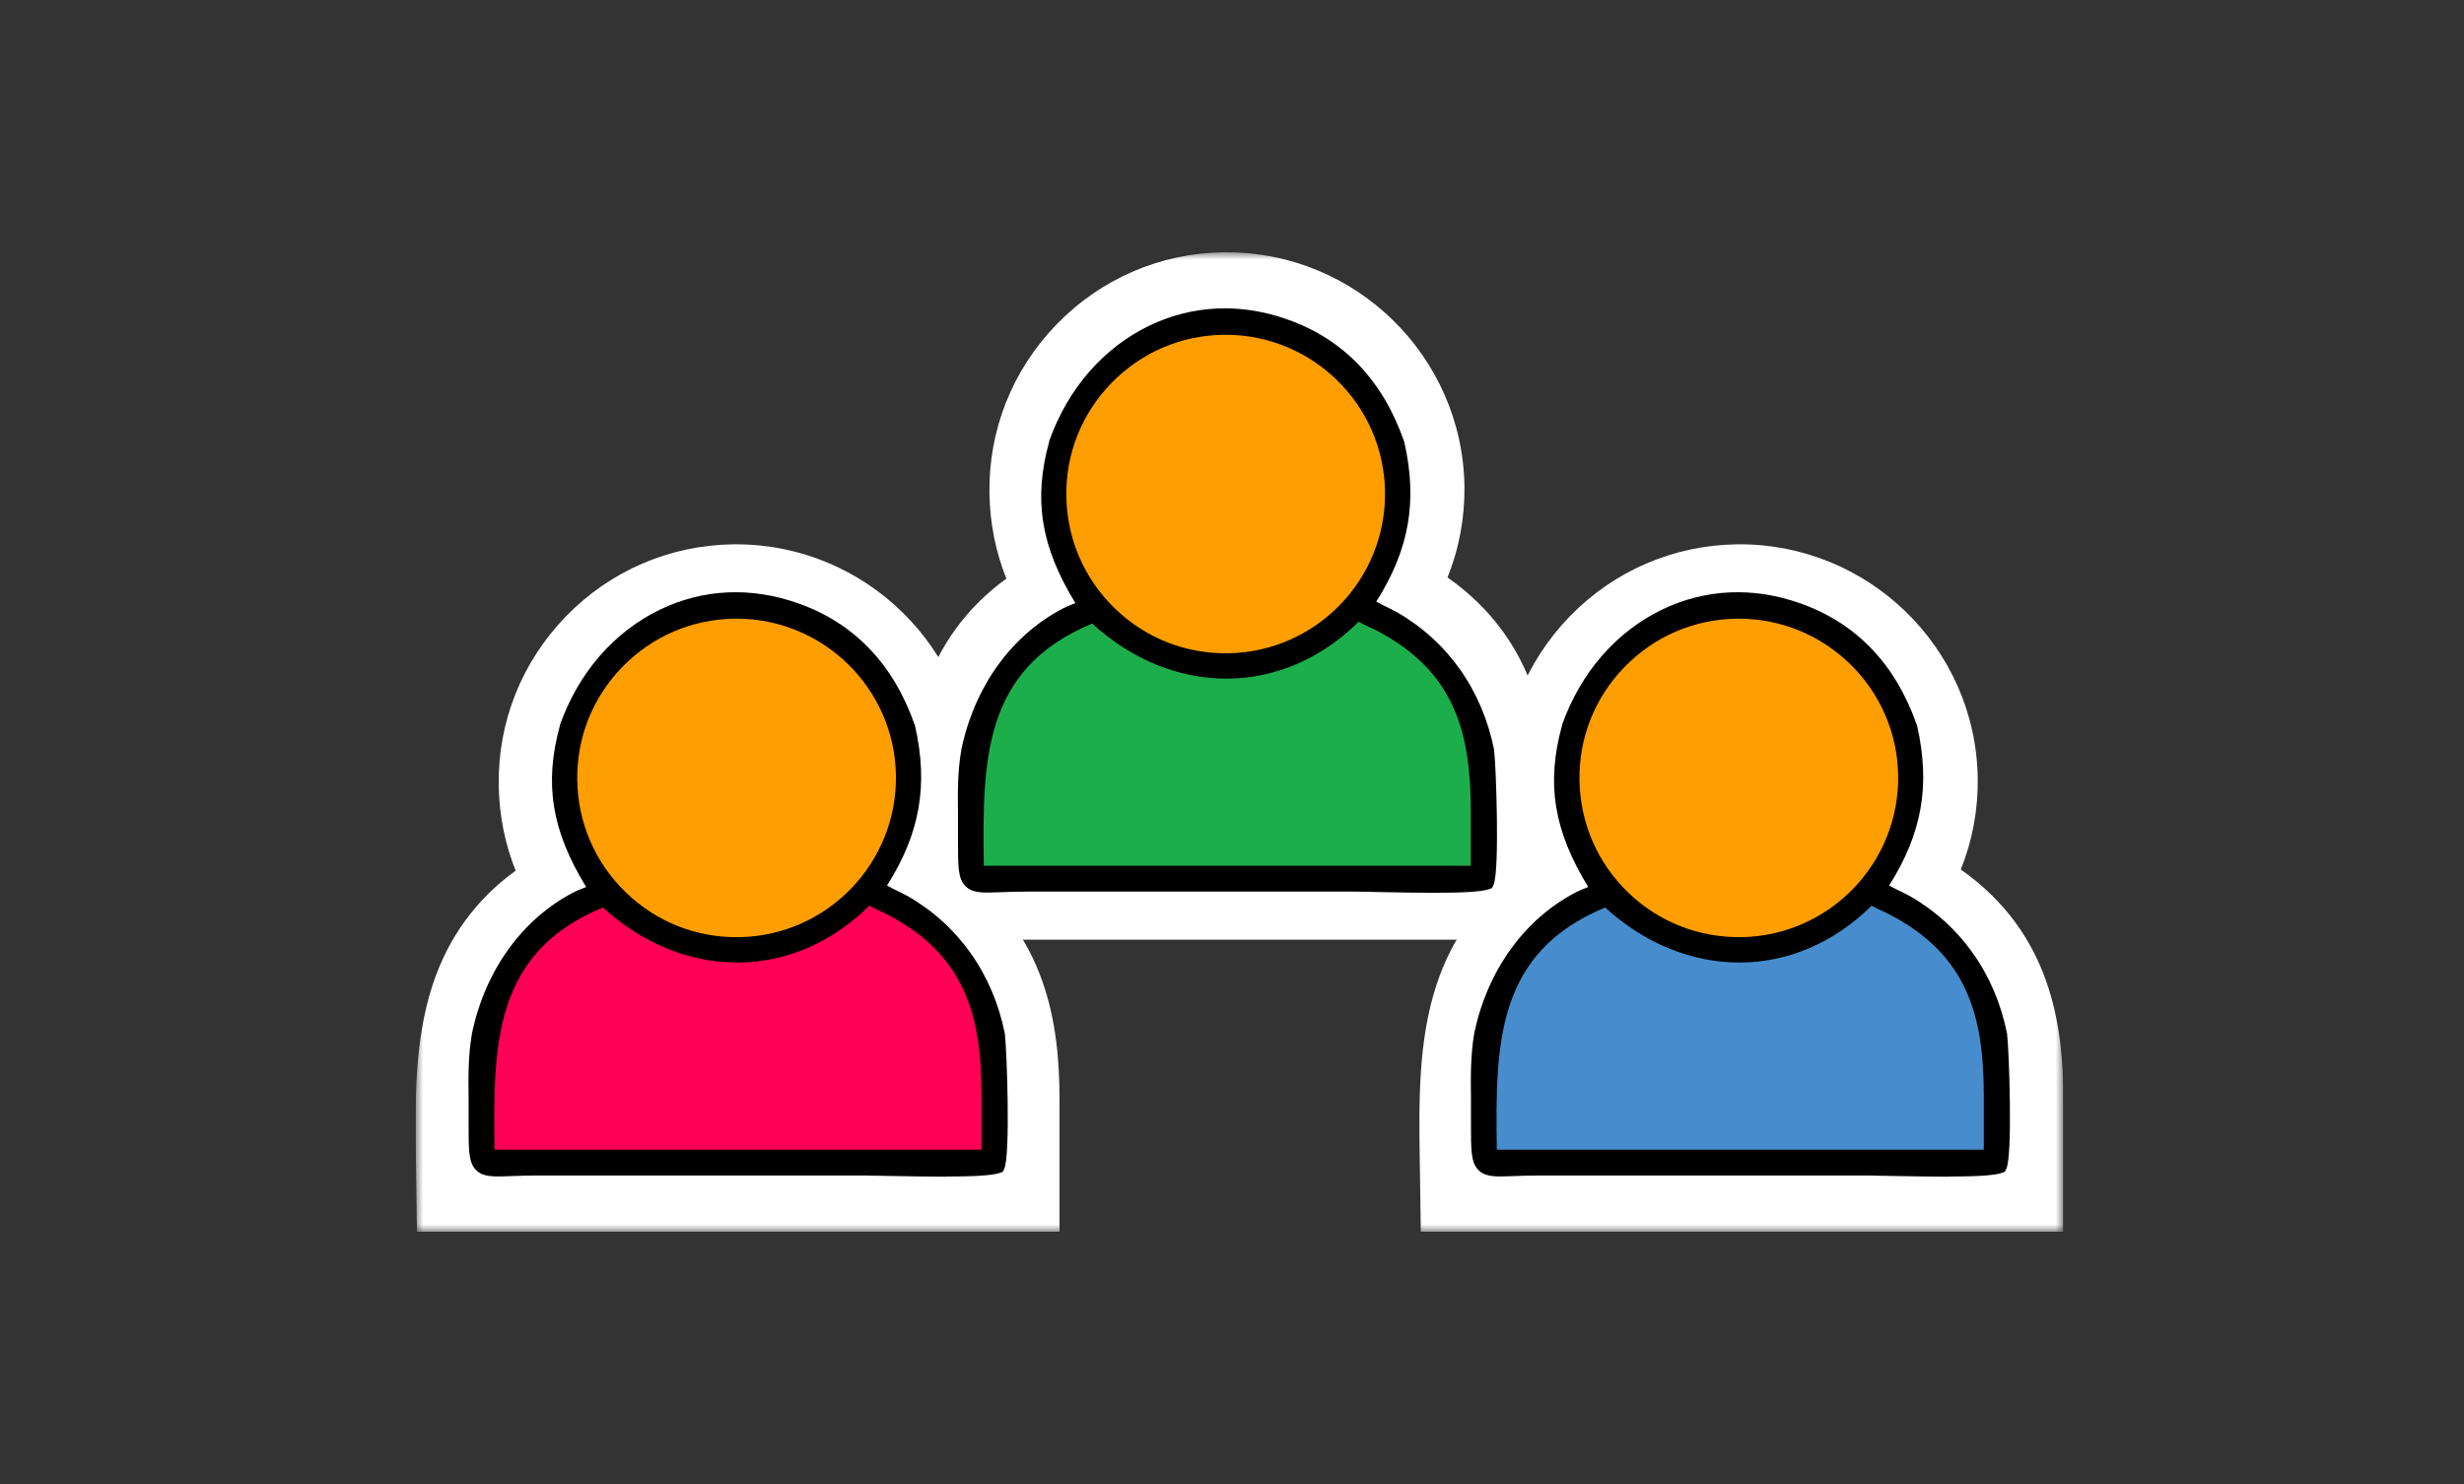 <svg width="166" height="100" viewBox="0 0 166 100" fill="none" xmlns="http://www.w3.org/2000/svg">
<rect x="0" y="0" width="166" height="100" fill="#333333" stroke="none"/>
<mask id="mask0_1088_57" style="mask-type:alpha" maskUnits="userSpaceOnUse" x="0" y="0" width="166" height="100">
<rect width="166" height="100" fill="#D9D9D9"/>
</mask>
<g mask="url(#mask0_1088_57)">
</g>
<g clip-path="url(#clip0_1088_57)">
<mask id="mask1_1088_57" style="mask-type:luminance" maskUnits="userSpaceOnUse" x="28" y="17" width="111" height="66">
<path d="M139 17H28V83H139V17Z" fill="white"/>
</mask>
<g mask="url(#mask1_1088_57)">
<path d="M40.71 60.77C45.98 65.78 53.35 65.96 58.45 60.59C58.93 60.91 59.51 61.14 60.02 61.41C65.46 64.24 66.65 68.59 66.65 74.12V78.29H32.74C32.63 70.81 32.48 64 40.71 60.78V60.77Z" fill="#478CCC"/>
<path d="M70.82 82.45H28.64L28.58 78.19C28.52 74.29 28.47 70.25 29.67 66.58C31.15 62.05 34.36 58.8 39.2 56.9L41.67 55.93L43.59 57.75C45.39 59.46 47.55 60.41 49.66 60.41C51.77 60.41 53.78 59.48 55.45 57.73L57.85 55.2L60.76 57.12C60.84 57.17 61.1 57.29 61.29 57.38C61.49 57.48 61.72 57.59 61.96 57.71C69.82 61.8 70.83 68.62 70.83 74.11V82.44L70.82 82.45ZM36.9 74.12H62.5C62.5 69.57 61.6 67.27 59.01 65.61C56.23 67.63 52.99 68.72 49.64 68.72C46.29 68.72 43.05 67.65 40.18 65.68C38.56 66.76 37.95 68.01 37.57 69.15C37.11 70.55 36.94 72.25 36.89 74.11L36.9 74.12Z" fill="white"/>
<path d="M60.28 60.91C60.1 60.81 59.91 60.72 59.72 60.64C59.38 60.48 59.06 60.33 58.78 60.15C60.48 58.06 61.48 55.39 61.44 52.5C61.34 45.98 55.95 40.76 49.43 40.85C46.26 40.9 43.3 42.17 41.1 44.44C38.89 46.71 37.71 49.71 37.76 52.87C37.8 55.61 38.77 58.19 40.5 60.26C31.98 63.6 32.08 70.66 32.19 78.14V78.84H67.22V74.12C67.22 69.14 66.38 64.09 60.29 60.92L60.28 60.91Z" fill="black"/>
<path d="M71.37 83H28.09L28.02 78.2C27.96 74.23 27.91 70.13 29.15 66.35C30.2 63.17 32.07 60.6 34.74 58.67C34.02 56.87 33.63 54.94 33.6 52.94C33.53 48.66 35.14 44.62 38.12 41.54C41.1 38.47 45.1 36.74 49.38 36.68C49.45 36.68 49.53 36.68 49.6 36.68C58.31 36.68 65.47 43.7 65.61 52.43C65.64 54.55 65.25 56.65 64.47 58.59C70.53 62.86 71.38 69.04 71.38 74.11V82.99L71.37 83ZM36.34 74.68H63.06V74.11C63.06 69.53 62.31 66.65 58.37 64.6C58.25 64.54 58.11 64.47 57.95 64.4C57.55 64.21 57.05 63.97 56.53 63.64L52.63 61.12L55.56 57.52C56.7 56.12 57.31 54.36 57.28 52.56C57.21 48.33 53.72 44.95 49.49 45C47.44 45.03 45.52 45.86 44.09 47.33C42.66 48.8 41.89 50.75 41.92 52.8C41.95 54.58 42.56 56.23 43.69 57.59L47.39 62.02L42.01 64.13C37.29 65.98 36.42 69.03 36.33 74.68H36.34Z" fill="white"/>
<path d="M73.77 41.09C79.04 46.1 86.41 46.28 91.51 40.91C91.99 41.23 92.57 41.46 93.08 41.73C98.52 44.56 99.71 48.91 99.71 54.44V58.61H65.79C65.68 51.13 65.53 44.32 73.76 41.1L73.77 41.09Z" fill="#478CCC"/>
<path d="M103.88 62.76H61.7L61.64 58.5C61.58 54.6 61.53 50.56 62.73 46.89C64.21 42.36 67.42 39.11 72.26 37.21L74.73 36.24L76.65 38.06C78.45 39.77 80.61 40.72 82.72 40.72C84.83 40.72 86.84 39.79 88.51 38.04L90.91 35.51L93.82 37.43C93.9 37.48 94.16 37.6 94.35 37.69C94.55 37.79 94.78 37.9 95.03 38.02C102.89 42.11 103.9 48.93 103.9 54.42V62.75L103.88 62.76ZM69.96 54.44H95.56C95.56 49.89 94.66 47.59 92.07 45.93C89.29 47.95 86.05 49.04 82.7 49.04C79.35 49.04 76.11 47.97 73.24 46C71.62 47.08 71.01 48.33 70.63 49.47C70.17 50.87 70 52.57 69.95 54.43L69.96 54.44Z" fill="white"/>
<path d="M93.34 41.23C93.16 41.13 92.97 41.04 92.78 40.96C92.44 40.8 92.12 40.65 91.84 40.46C93.54 38.37 94.54 35.7 94.5 32.81C94.4 26.29 89.01 21.07 82.49 21.16C79.32 21.21 76.36 22.48 74.16 24.75C71.95 27.02 70.77 30.02 70.82 33.18C70.86 35.92 71.83 38.5 73.56 40.57C65.04 43.91 65.14 50.97 65.25 58.45V59.15H100.28V54.43C100.28 49.45 99.44 44.4 93.35 41.23H93.34Z" fill="black"/>
<path d="M104.43 63.32H61.15L61.08 58.52C61.02 54.55 60.97 50.45 62.21 46.67C63.26 43.49 65.13 40.92 67.8 38.99C67.08 37.19 66.69 35.26 66.66 33.26C66.59 28.98 68.2 24.94 71.18 21.86C74.16 18.79 78.15 17.06 82.43 17C82.5 17 82.58 17 82.65 17C91.36 17 98.52 24.02 98.66 32.75C98.69 34.87 98.3 36.97 97.52 38.91C103.58 43.18 104.43 49.36 104.43 54.43V63.31V63.32ZM69.4 54.99H96.12V54.42C96.12 49.84 95.37 46.96 91.43 44.91C91.31 44.85 91.17 44.78 91.01 44.71C90.61 44.52 90.11 44.28 89.59 43.95L85.69 41.43L88.62 37.83C89.76 36.43 90.37 34.67 90.34 32.87C90.27 28.64 86.77 25.25 82.55 25.31C80.5 25.34 78.58 26.17 77.15 27.64C75.72 29.11 74.95 31.06 74.98 33.11C75.01 34.89 75.62 36.54 76.75 37.9L80.45 42.33L75.07 44.44C70.35 46.29 69.48 49.34 69.39 54.99H69.4Z" fill="white"/>
<path d="M108.34 60.77C113.61 65.78 120.98 65.96 126.08 60.59C126.56 60.91 127.14 61.14 127.65 61.41C133.1 64.24 134.28 68.59 134.28 74.12V78.29H100.36C100.25 70.81 100.1 64 108.33 60.78L108.34 60.77Z" fill="#478CCC"/>
<path d="M138.44 82.45H96.26L96.2 78.19C96.14 74.29 96.09 70.25 97.29 66.58C98.77 62.05 101.98 58.8 106.82 56.9L109.29 55.93L111.21 57.75C113.01 59.46 115.17 60.41 117.28 60.41C119.39 60.41 121.4 59.48 123.07 57.73L125.47 55.2L128.38 57.12C128.46 57.17 128.72 57.29 128.9 57.38C129.1 57.48 129.33 57.59 129.58 57.71C137.44 61.8 138.45 68.62 138.45 74.11V82.44L138.44 82.45ZM104.52 74.12H130.12C130.12 69.57 129.22 67.27 126.63 65.61C123.85 67.63 120.61 68.72 117.26 68.72C113.91 68.72 110.67 67.65 107.8 65.68C106.18 66.76 105.57 68.01 105.19 69.15C104.73 70.55 104.56 72.25 104.51 74.11L104.52 74.12Z" fill="white"/>
<path d="M127.91 60.91C127.73 60.81 127.54 60.72 127.35 60.64C127.01 60.48 126.69 60.33 126.41 60.15C128.11 58.06 129.11 55.39 129.07 52.5C128.97 45.98 123.57 40.76 117.06 40.85C113.89 40.9 110.93 42.17 108.73 44.44C106.52 46.71 105.34 49.71 105.39 52.87C105.43 55.61 106.4 58.19 108.13 60.26C99.61 63.6 99.71 70.66 99.82 78.14V78.84H134.85V74.12C134.85 69.14 134.01 64.09 127.92 60.92L127.91 60.91Z" fill="black"/>
<path d="M139 83H95.72L95.65 78.2C95.59 74.23 95.54 70.13 96.78 66.35C97.83 63.17 99.7 60.6 102.37 58.67C101.65 56.87 101.26 54.94 101.23 52.94C101.16 48.66 102.77 44.62 105.75 41.54C108.73 38.47 112.73 36.74 117.01 36.68C125.82 36.57 133.11 43.62 133.24 52.43C133.27 54.55 132.88 56.65 132.1 58.59C138.16 62.86 139.01 69.04 139.01 74.11V82.99L139 83ZM103.96 74.68H130.68V74.11C130.68 69.53 129.93 66.65 125.99 64.6C125.87 64.54 125.73 64.47 125.57 64.4C125.17 64.21 124.67 63.97 124.15 63.64L120.25 61.12L123.18 57.52C124.32 56.12 124.93 54.36 124.9 52.56C124.83 48.37 121.39 45 117.21 45H117.1C115.05 45.03 113.13 45.86 111.7 47.33C110.27 48.8 109.5 50.75 109.53 52.8C109.56 54.58 110.17 56.23 111.3 57.59L115 62.02L109.62 64.13C104.9 65.98 104.03 69.03 103.94 74.68H103.96Z" fill="white"/>
<path d="M71.2 29.92C73.46 23.48 79.83 19.7 86.52 22.05C90.37 23.4 92.74 26.19 94.05 29.92C94.97 34.02 94.26 37.22 91.96 40.66C92.19 41 93.37 41.49 93.78 41.72C97.18 43.65 99.35 46.83 100.1 50.65C100.25 51.87 100.43 58.67 100.1 59.39C99.03 59.77 92.75 59.52 91.25 59.52H69.17C64.86 59.52 65.09 60.37 65.09 55.92C65.09 54.17 64.99 52.37 65.29 50.64C66.08 46.8 68.31 43.32 71.87 41.47C72.29 41.25 72.89 41.09 73.25 40.84V40.76L73.1 40.65C70.88 37.14 70.05 34.1 71.2 29.91V29.92ZM82.42 22.01C76.18 22.1 71.19 27.23 71.29 33.47C71.39 39.71 76.53 44.68 82.77 44.58C89 44.47 93.96 39.34 93.86 33.12C93.76 26.89 88.64 21.92 82.41 22.01H82.42ZM91.43 41.2C86.33 46.57 78.96 46.39 73.69 41.38C65.46 44.6 65.61 51.41 65.72 58.89H99.64V54.72C99.64 49.19 98.45 44.84 93.01 42.01C92.49 41.74 91.92 41.52 91.44 41.19L91.43 41.2Z" fill="#020102"/>
<path d="M96.67 60.16C95.52 60.16 94.21 60.14 92.85 60.11C92.14 60.09 91.59 60.08 91.26 60.08H69.18C68.49 60.08 67.91 60.1 67.44 60.12C66.21 60.17 65.54 60.19 65.06 59.73C64.53 59.22 64.54 58.39 64.54 56.56C64.54 56.36 64.54 56.15 64.54 55.93C64.54 55.58 64.54 55.23 64.54 54.88C64.52 53.46 64.51 51.99 64.76 50.56V50.54C65.64 46.28 68.14 42.8 71.63 40.99C71.83 40.89 72.04 40.8 72.25 40.72C72.32 40.69 72.38 40.67 72.45 40.64C70.12 36.84 69.61 33.67 70.68 29.77V29.73C71.93 26.2 74.33 23.44 77.44 21.94C80.34 20.55 83.55 20.4 86.72 21.52C90.5 22.85 93.15 25.61 94.59 29.73L94.61 29.79C95.51 33.79 94.94 37.03 92.72 40.54C92.98 40.69 93.35 40.87 93.56 40.97C93.77 41.07 93.94 41.16 94.07 41.23C97.52 43.19 99.86 46.5 100.66 50.54V50.58C100.79 51.57 101.04 58.7 100.62 59.62L100.52 59.84L100.3 59.92C99.78 60.1 98.43 60.16 96.68 60.16H96.67ZM66.27 58.34H99.09V54.72C99.09 49.36 98.01 45.24 92.76 42.5C92.59 42.41 92.42 42.33 92.24 42.25C92.01 42.14 91.77 42.03 91.53 41.9C89.03 44.38 85.89 45.73 82.63 45.73C79.37 45.73 76.21 44.42 73.58 42.02C66.22 45.07 66.18 51.21 66.28 58.33L66.27 58.34ZM82.43 22.56C79.56 22.6 76.88 23.76 74.88 25.82C72.88 27.88 71.8 30.59 71.85 33.46C71.9 36.33 73.06 39.01 75.12 41C77.18 42.99 79.9 44.07 82.77 44.02C88.68 43.92 93.41 39.03 93.32 33.12C93.23 27.21 88.35 22.48 82.43 22.56Z" fill="black"/>
<path d="M82.78 44.58C76.54 44.69 71.39 39.71 71.3 33.47C71.2 27.23 76.19 22.1 82.43 22.01C88.66 21.92 93.78 26.89 93.88 33.12C93.98 39.35 89.01 44.47 82.79 44.58H82.78Z" fill="#FF9E00"/>
<path d="M82.58 45.14C79.49 45.14 76.58 43.96 74.35 41.81C72.07 39.61 70.79 36.65 70.74 33.49C70.69 30.32 71.88 27.33 74.08 25.06C76.29 22.79 79.24 21.51 82.41 21.47C88.93 21.38 94.32 26.6 94.42 33.12C94.52 39.64 89.3 45.03 82.78 45.15C82.71 45.15 82.64 45.15 82.57 45.15L82.58 45.14ZM82.58 22.56H82.42C79.55 22.6 76.87 23.76 74.87 25.82C72.87 27.88 71.79 30.59 71.84 33.46C71.89 36.33 73.05 39.01 75.11 41C77.17 43 79.89 44.07 82.76 44.02C88.67 43.92 93.4 39.03 93.31 33.12C93.22 27.26 88.42 22.56 82.58 22.56Z" fill="black"/>
<path d="M73.69 41.38C78.96 46.39 86.33 46.57 91.43 41.2C91.91 41.52 92.49 41.75 93 42.02C98.44 44.85 99.63 49.2 99.63 54.73V58.9H65.71C65.6 51.42 65.45 44.61 73.68 41.39L73.69 41.38Z" fill="#1DAE4C"/>
<path d="M100.19 59.45H65.17V58.75C65.05 51.27 64.95 44.2 73.49 40.87L73.82 40.74L74.08 40.98C76.55 43.33 79.59 44.63 82.63 44.63C85.67 44.63 88.67 43.31 91.03 40.82L91.35 40.48L91.74 40.74C92.03 40.93 92.36 41.09 92.71 41.25C92.89 41.34 93.08 41.43 93.27 41.52C99.36 44.69 100.2 49.74 100.2 54.72V59.44L100.19 59.45ZM66.27 58.34H99.09V54.72C99.09 49.36 98.01 45.24 92.76 42.5C92.59 42.41 92.42 42.33 92.24 42.25C92.01 42.14 91.77 42.03 91.53 41.9C89.03 44.38 85.89 45.73 82.63 45.73C79.37 45.73 76.21 44.42 73.58 42.02C66.22 45.07 66.18 51.21 66.28 58.33L66.27 58.34Z" fill="black"/>
<path d="M38.24 49.05C40.5 42.61 46.87 38.83 53.56 41.18C57.41 42.53 59.78 45.32 61.09 49.05C62.01 53.15 61.3 56.35 59 59.79C59.23 60.13 60.41 60.62 60.82 60.85C64.22 62.78 66.39 65.96 67.14 69.78C67.29 71 67.47 77.8 67.14 78.52C66.07 78.9 59.79 78.65 58.29 78.65H36.21C31.9 78.65 32.13 79.5 32.13 75.05C32.13 73.3 32.03 71.5 32.33 69.77C33.12 65.93 35.35 62.45 38.91 60.6C39.33 60.38 39.93 60.22 40.29 59.97V59.89L40.14 59.78C37.92 56.27 37.09 53.23 38.24 49.04V49.05ZM49.46 41.14C43.22 41.23 38.23 46.36 38.33 52.6C38.43 58.84 43.57 63.81 49.81 63.71C56.04 63.6 61 58.47 60.9 52.25C60.8 46.02 55.68 41.05 49.45 41.14H49.46ZM58.47 60.33C53.37 65.7 46 65.52 40.73 60.51C32.5 63.73 32.65 70.54 32.76 78.02H66.68V73.85C66.68 68.32 65.49 63.97 60.05 61.14C59.53 60.87 58.96 60.64 58.48 60.32L58.47 60.33Z" fill="#020102"/>
<path d="M63.71 79.29C62.56 79.29 61.25 79.26 59.89 79.24C59.18 79.22 58.63 79.21 58.3 79.21H36.21C35.52 79.21 34.94 79.23 34.47 79.25C33.24 79.3 32.57 79.32 32.09 78.86C31.56 78.35 31.57 77.52 31.57 75.69C31.57 75.49 31.57 75.28 31.57 75.06C31.57 74.71 31.57 74.36 31.57 74.01C31.55 72.59 31.54 71.12 31.79 69.69V69.67C32.67 65.41 35.17 61.93 38.66 60.12C38.86 60.02 39.07 59.93 39.29 59.85C39.36 59.82 39.42 59.8 39.49 59.77C37.16 55.97 36.65 52.8 37.72 48.9V48.86C38.97 45.33 41.37 42.57 44.48 41.07C47.38 39.68 50.59 39.53 53.76 40.65C57.54 41.98 60.19 44.74 61.63 48.86L61.65 48.92C62.55 52.92 61.98 56.16 59.76 59.67C60.02 59.82 60.39 60 60.6 60.1C60.81 60.2 60.98 60.29 61.11 60.36C64.56 62.32 66.9 65.63 67.7 69.67V69.71C67.83 70.7 68.08 77.83 67.66 78.75L67.56 78.96L67.34 79.04C66.82 79.22 65.47 79.28 63.72 79.28L63.71 79.29ZM33.31 77.47H66.13V73.85C66.13 68.49 65.05 64.37 59.8 61.63C59.63 61.54 59.46 61.46 59.28 61.38C59.05 61.27 58.81 61.16 58.57 61.03C56.07 63.51 52.93 64.86 49.67 64.86C46.41 64.86 43.25 63.55 40.62 61.15C33.26 64.2 33.22 70.34 33.32 77.46L33.31 77.47ZM49.47 41.69C46.6 41.73 43.92 42.89 41.92 44.95C39.92 47.01 38.84 49.72 38.89 52.59C38.94 55.46 40.1 58.14 42.16 60.13C44.22 62.13 46.94 63.2 49.81 63.15C55.72 63.05 60.45 58.16 60.36 52.25C60.27 46.39 55.47 41.69 49.63 41.69H49.47Z" fill="black"/>
<path d="M49.82 63.71C43.58 63.82 38.43 58.84 38.34 52.6C38.24 46.36 43.23 41.23 49.47 41.14C55.7 41.05 60.82 46.02 60.92 52.25C61.02 58.48 56.05 63.6 49.83 63.71H49.82Z" fill="#FF9E00"/>
<path d="M49.62 64.26C46.53 64.26 43.61 63.08 41.39 60.93C39.11 58.73 37.83 55.77 37.78 52.61C37.73 49.44 38.92 46.45 41.12 44.18C43.33 41.91 46.28 40.63 49.45 40.59C55.96 40.5 61.36 45.72 61.46 52.24C61.56 58.76 56.34 64.15 49.82 64.27C49.75 64.27 49.68 64.27 49.61 64.27L49.62 64.26ZM49.63 41.69H49.47C46.6 41.73 43.92 42.89 41.92 44.95C39.92 47.01 38.84 49.72 38.89 52.59C38.94 55.46 40.1 58.14 42.16 60.13C44.22 62.13 46.94 63.2 49.81 63.15C55.72 63.05 60.45 58.16 60.36 52.25C60.27 46.39 55.47 41.69 49.63 41.69Z" fill="black"/>
<path d="M40.73 60.51C46 65.52 53.37 65.7 58.47 60.33C58.95 60.65 59.53 60.88 60.04 61.15C65.48 63.98 66.67 68.33 66.67 73.86V78.03H32.76C32.65 70.55 32.5 63.74 40.73 60.52V60.51Z" fill="#FF0057"/>
<path d="M67.24 78.58H32.22V77.88C32.1 70.4 32 63.33 40.54 60L40.87 59.87L41.13 60.11C43.6 62.46 46.64 63.76 49.68 63.76C52.72 63.76 55.72 62.44 58.08 59.95L58.4 59.61L58.79 59.87C59.08 60.06 59.41 60.22 59.76 60.38C59.94 60.47 60.13 60.56 60.32 60.65C66.41 63.82 67.25 68.87 67.25 73.85V78.57L67.24 78.58ZM33.31 77.47H66.13V73.85C66.13 68.49 65.05 64.37 59.8 61.63C59.63 61.54 59.46 61.46 59.28 61.38C59.05 61.27 58.81 61.16 58.57 61.03C56.07 63.51 52.93 64.86 49.67 64.86C46.41 64.86 43.25 63.55 40.62 61.15C33.26 64.2 33.22 70.34 33.32 77.46L33.31 77.47Z" fill="black"/>
<path d="M105.76 49.05C108.02 42.61 114.39 38.83 121.08 41.18C124.93 42.53 127.3 45.32 128.61 49.05C129.53 53.15 128.82 56.35 126.52 59.79C126.75 60.13 127.93 60.62 128.34 60.85C131.74 62.78 133.91 65.96 134.66 69.78C134.81 71 134.99 77.8 134.66 78.52C133.59 78.9 127.31 78.65 125.81 78.65H103.73C99.42 78.65 99.65 79.5 99.65 75.05C99.65 73.3 99.55 71.5 99.85 69.77C100.64 65.93 102.87 62.45 106.43 60.6C106.85 60.38 107.45 60.22 107.81 59.97V59.89L107.66 59.78C105.44 56.27 104.61 53.23 105.76 49.04V49.05ZM116.98 41.14C110.74 41.23 105.75 46.36 105.85 52.6C105.95 58.84 111.09 63.81 117.33 63.71C123.56 63.6 128.52 58.47 128.42 52.25C128.32 46.02 123.2 41.05 116.97 41.14H116.98ZM126 60.33C120.9 65.7 113.53 65.52 108.26 60.51C100.03 63.73 100.18 70.54 100.29 78.02H134.21V73.85C134.21 68.32 133.02 63.97 127.58 61.14C127.06 60.87 126.49 60.64 126.01 60.32L126 60.33Z" fill="#020102"/>
<path d="M131.23 79.29C130.08 79.29 128.77 79.26 127.41 79.24C126.7 79.22 126.15 79.21 125.82 79.21H103.74C103.05 79.21 102.47 79.23 102 79.25C100.77 79.3 100.1 79.32 99.62 78.86C99.09 78.35 99.1 77.52 99.1 75.69C99.1 75.49 99.1 75.28 99.1 75.06C99.1 74.71 99.1 74.36 99.1 74.01C99.08 72.59 99.07 71.12 99.31 69.69V69.67C100.19 65.41 102.69 61.93 106.18 60.12C106.38 60.02 106.59 59.93 106.8 59.85C106.87 59.82 106.93 59.8 107 59.77C104.67 55.97 104.16 52.8 105.23 48.9V48.86C106.48 45.33 108.88 42.57 111.99 41.07C114.89 39.68 118.1 39.53 121.27 40.65C125.05 41.98 127.7 44.74 129.14 48.86L129.16 48.92C130.06 52.92 129.49 56.16 127.27 59.67C127.53 59.82 127.9 60 128.12 60.1C128.33 60.2 128.5 60.29 128.63 60.36C132.08 62.32 134.42 65.63 135.22 69.67V69.71C135.35 70.7 135.6 77.83 135.17 78.75L135.07 78.96L134.85 79.04C134.33 79.22 132.98 79.28 131.23 79.28V79.29ZM100.83 77.47H133.65V73.85C133.65 68.49 132.57 64.37 127.32 61.63C127.15 61.54 126.98 61.46 126.8 61.38C126.57 61.27 126.33 61.16 126.09 61.03C123.59 63.51 120.45 64.86 117.19 64.86C113.93 64.86 110.77 63.55 108.14 61.15C100.78 64.2 100.74 70.34 100.84 77.46L100.83 77.47ZM116.99 41.69C114.12 41.73 111.44 42.89 109.44 44.95C107.44 47.01 106.36 49.72 106.41 52.59C106.46 55.46 107.62 58.14 109.68 60.13C111.74 62.13 114.46 63.2 117.33 63.15C123.24 63.05 127.97 58.16 127.88 52.25C127.79 46.34 122.9 41.61 116.99 41.69Z" fill="black"/>
<path d="M117.34 63.71C111.1 63.82 105.95 58.84 105.86 52.6C105.76 46.36 110.75 41.23 116.99 41.14C123.22 41.05 128.34 46.02 128.44 52.25C128.54 58.48 123.57 63.6 117.35 63.71H117.34Z" fill="#FF9E00"/>
<path d="M117.14 64.26C114.05 64.26 111.13 63.08 108.91 60.93C106.63 58.73 105.35 55.77 105.3 52.61C105.25 49.44 106.44 46.45 108.64 44.18C110.85 41.91 113.8 40.63 116.97 40.59C123.49 40.5 128.88 45.72 128.98 52.24C129.08 58.76 123.86 64.15 117.34 64.27C117.27 64.27 117.2 64.27 117.13 64.27L117.14 64.26ZM117.15 41.69H116.99C114.12 41.73 111.44 42.89 109.44 44.95C107.44 47.01 106.36 49.72 106.41 52.59C106.46 55.46 107.62 58.14 109.68 60.13C111.74 62.13 114.46 63.19 117.33 63.15C123.24 63.05 127.97 58.16 127.88 52.25C127.79 46.39 122.99 41.69 117.15 41.69Z" fill="black"/>
<path d="M108.25 60.51C113.52 65.52 120.89 65.7 125.99 60.33C126.47 60.65 127.05 60.88 127.56 61.15C133 63.98 134.19 68.33 134.19 73.86V78.03H100.27C100.16 70.55 100.01 63.74 108.24 60.52L108.25 60.51Z" fill="#478CCC"/>
<path d="M134.76 78.58H99.74V77.88C99.62 70.4 99.52 63.33 108.06 60L108.39 59.87L108.65 60.11C111.12 62.46 114.16 63.76 117.2 63.76C120.24 63.76 123.24 62.44 125.6 59.95L125.92 59.61L126.31 59.87C126.6 60.06 126.93 60.22 127.28 60.38C127.46 60.47 127.65 60.56 127.84 60.65C133.93 63.82 134.77 68.87 134.77 73.85V78.57L134.76 78.58ZM100.83 77.47H133.65V73.85C133.65 68.49 132.57 64.37 127.32 61.63C127.15 61.54 126.98 61.46 126.8 61.38C126.57 61.27 126.33 61.16 126.09 61.03C123.59 63.51 120.45 64.86 117.19 64.86C113.93 64.86 110.77 63.55 108.14 61.15C100.78 64.2 100.74 70.34 100.84 77.46L100.83 77.47Z" fill="black"/>
</g>
</g>
<defs>
<clipPath id="clip0_1088_57">
<rect width="111" height="66" fill="white" transform="translate(28 17)"/>
</clipPath>
</defs>
</svg>
